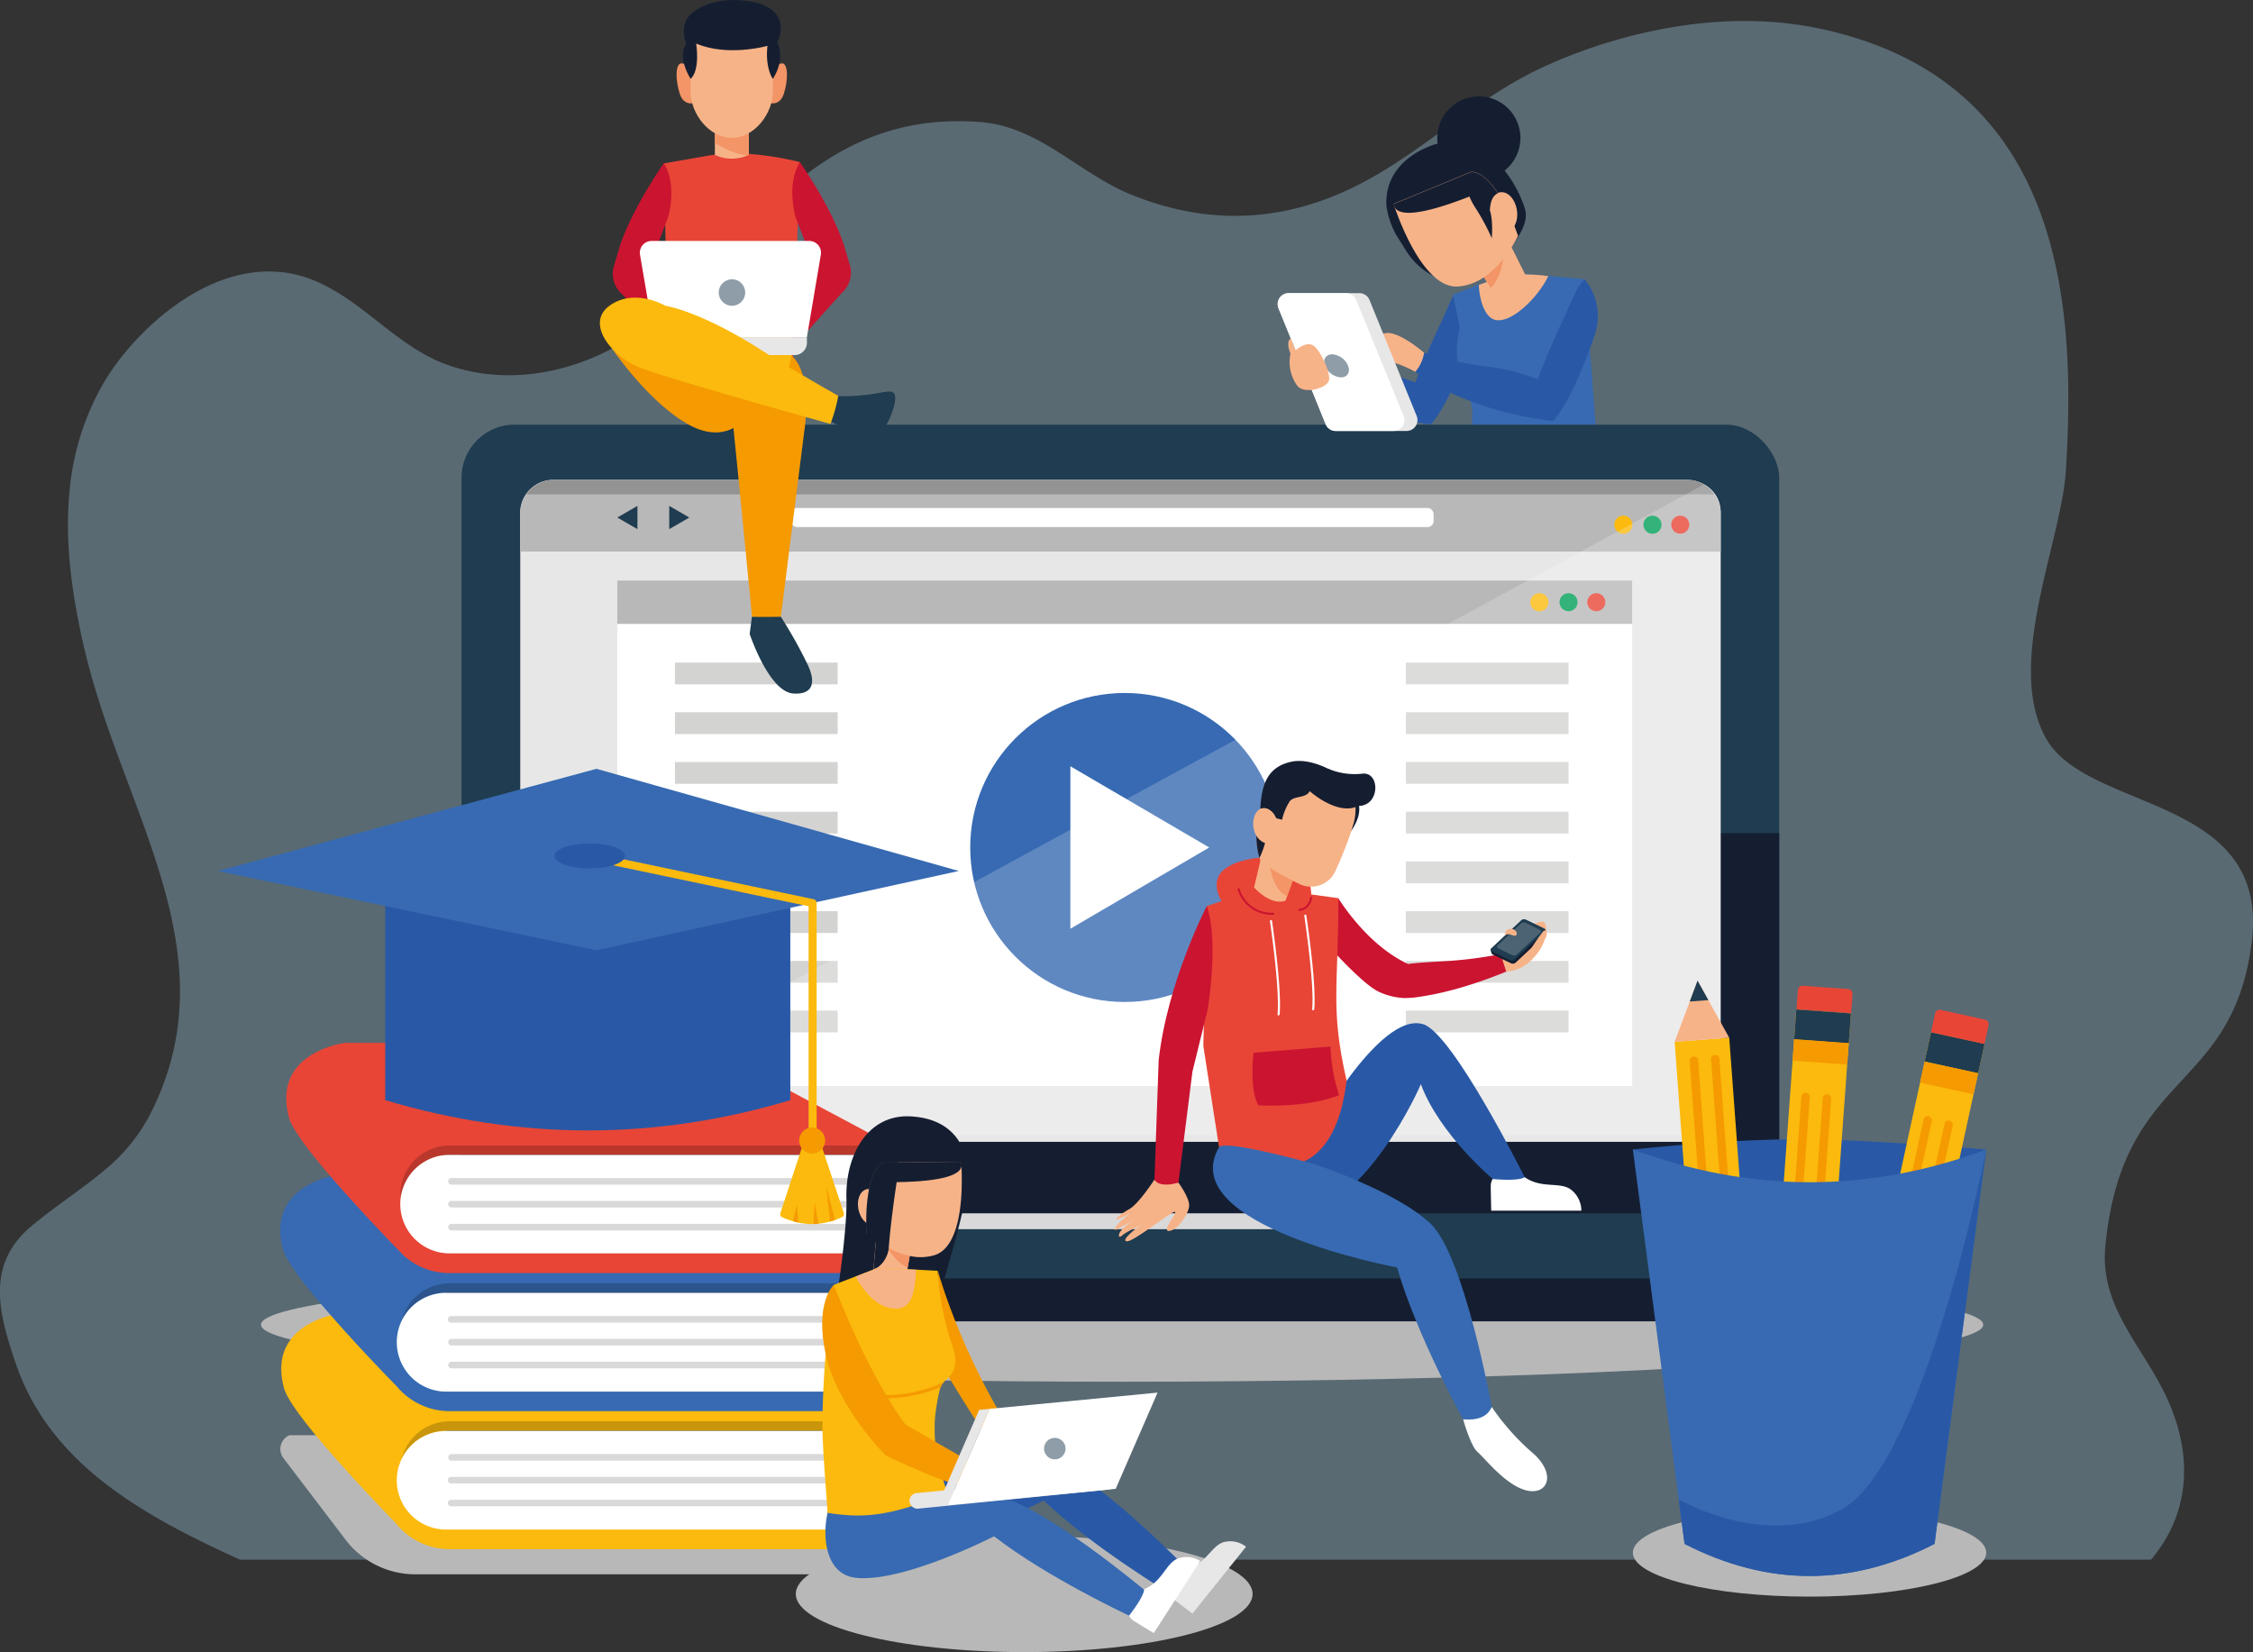 <?xml version="1.0" encoding="UTF-8"?> <svg xmlns="http://www.w3.org/2000/svg" viewBox="0 0 573.15 420.27"><rect x="0" y="0" width="573.15" height="420.27" fill="#333333" stroke="none"/> <defs> <style>.cls-1{fill:#a9dcf7;opacity:0.33;}.cls-2{fill:#b9b8b8;}.cls-22,.cls-3{fill:#1f3c50;}.cls-4{fill:#151e31;}.cls-5{fill:#e8e7e7;}.cls-15,.cls-6{fill:#fff;}.cls-7{fill:#fbba0d;}.cls-8{fill:#00a057;}.cls-9{fill:#e84537;}.cls-10{fill:#376ab2;}.cls-11{opacity:0.3;}.cls-12{fill:#6a6a69;}.cls-13{fill:#d9d9d9;}.cls-14{fill:#010101;}.cls-14,.cls-15,.cls-20{opacity:0.2;}.cls-16{fill:#2959a6;}.cls-17{fill:#f59a00;}.cls-18{fill:#cb1430;}.cls-19{fill:#f7b388;}.cls-21{fill:#f39566;}.cls-22{opacity:0.5;}</style> </defs> <g id="Layer_2" data-name="Layer 2"> <g id="Layer_1-2" data-name="Layer 1"> <path class="cls-1" d="M572.82,239.62C568,278.34,540,271.9,535.59,316.92,534,333,545.93,343.1,551.86,357c6.56,15.38,4.23,29.2-4.63,39.74H61.08c-10.75-4.84-21-10-29.93-16.17-12.29-8.5-22-19-27-33.33-4.47-13-7.92-25.49,3.84-35.33,6.38-5.35,13-9.47,18.81-14.43A45.14,45.14,0,0,0,37.91,284c21.19-40.66-6-76.48-16-117.16-1-4-1.84-8-2.55-12-1.83-10.2-2.68-20.55-1.59-30.63A66.7,66.7,0,0,1,26.31,97.5c7.42-12.74,26.62-31.56,47.26-28,15.5,2.7,25.26,17.57,39.26,22.94,17.65,6.78,37.22,1.36,50.44-8.6C189,64.5,205.45,27.68,249.39,31.05c14.9,1.14,24.95,12.91,38,18.3,17.95,7.42,35.67,7.36,52.83.14,19.74-8.3,33.28-23.74,52.66-32.57a131.74,131.74,0,0,1,20.46-7.35C429,5.35,446,3.85,462.07,7.11a93.61,93.61,0,0,1,9.71,2.46c53.75,16.55,56.28,70.75,53.75,110.3-1.16,18.12-15.66,49.37-4.95,68.1S577.51,202.17,572.82,239.62Z"></path> <ellipse class="cls-2" cx="285.46" cy="336.97" rx="219.06" ry="14.51"></ellipse> <rect class="cls-3" x="117.41" y="108.02" width="335.21" height="207.85" rx="13.5"></rect> <path class="cls-4" d="M452.62,211.94v90.43a13.5,13.5,0,0,1-13.5,13.5H130.9a13.49,13.49,0,0,1-13.49-13.5V211.94Z"></path> <path class="cls-5" d="M437.73,130.17V282.35a8.4,8.4,0,0,1-8.66,8.11H141a8.89,8.89,0,0,1-6.43-2.69,7.77,7.77,0,0,1-2.22-5.42V130.17a8.39,8.39,0,0,1,8.65-8.11H429.07a9,9,0,0,1,4.38,1.11A8,8,0,0,1,437.73,130.17Z"></path> <rect class="cls-6" x="157.03" y="147.67" width="258.19" height="128.59"></rect> <rect class="cls-2" x="157.03" y="147.67" width="258.19" height="11.04"></rect> <path class="cls-7" d="M393.9,153.19a2.3,2.3,0,1,1-2.3-2.29A2.29,2.29,0,0,1,393.9,153.19Z"></path> <path class="cls-8" d="M401.32,153.19A2.29,2.29,0,1,1,399,150.9,2.29,2.29,0,0,1,401.32,153.19Z"></path> <path class="cls-9" d="M408.38,153.19a2.29,2.29,0,1,1-2.29-2.29A2.28,2.28,0,0,1,408.38,153.19Z"></path> <circle class="cls-10" cx="286.12" cy="215.58" r="39.3"></circle> <polygon class="cls-6" points="272.3 236.25 272.3 194.92 307.62 215.58 272.3 236.25"></polygon> <g class="cls-11"> <rect class="cls-12" x="171.71" y="257.08" width="41.39" height="5.54"></rect> <rect class="cls-12" x="171.71" y="244.44" width="41.39" height="5.54"></rect> <rect class="cls-12" x="171.71" y="231.79" width="41.39" height="5.54"></rect> <rect class="cls-12" x="171.71" y="219.14" width="41.39" height="5.54"></rect> <rect class="cls-12" x="171.71" y="206.49" width="41.39" height="5.54"></rect> <rect class="cls-12" x="171.71" y="193.84" width="41.39" height="5.54"></rect> <rect class="cls-12" x="171.71" y="181.19" width="41.39" height="5.54"></rect> <rect class="cls-12" x="171.71" y="168.54" width="41.39" height="5.54"></rect> </g> <g class="cls-11"> <rect class="cls-12" x="357.64" y="257.08" width="41.39" height="5.54"></rect> <rect class="cls-12" x="357.64" y="244.44" width="41.39" height="5.54"></rect> <rect class="cls-12" x="357.64" y="231.79" width="41.39" height="5.54"></rect> <rect class="cls-12" x="357.64" y="219.14" width="41.39" height="5.54"></rect> <rect class="cls-12" x="357.64" y="206.49" width="41.39" height="5.54"></rect> <rect class="cls-12" x="357.64" y="193.84" width="41.39" height="5.54"></rect> <rect class="cls-12" x="357.64" y="181.19" width="41.39" height="5.54"></rect> <rect class="cls-12" x="357.64" y="168.54" width="41.39" height="5.54"></rect> </g> <path class="cls-3" d="M483.93,308.64v1.16a26.31,26.31,0,0,1-26.31,26.31H112.4A26.31,26.31,0,0,1,86.09,309.8v-1.16Z"></path> <path class="cls-13" d="M240.42,308.64v.27c0,2.08,1.4,3.77,3.12,3.77h81.21c1.73,0,3.12-1.69,3.12-3.77v-.27Z"></path> <rect class="cls-13" x="420.35" y="314.25" width="24.27" height="3.25" rx="1.01"></rect> <path class="cls-4" d="M479,325.2a26.25,26.25,0,0,1-21.33,10.91H112.4A26.27,26.27,0,0,1,91.07,325.2Z"></path> <path class="cls-2" d="M437.73,130.71v9.59H132.3v-9.59a8.66,8.66,0,0,1,8.65-8.65H429.07a8.68,8.68,0,0,1,8.66,8.65Z"></path> <path class="cls-7" d="M415.25,133.47a2.29,2.29,0,1,1-2.29-2.29A2.29,2.29,0,0,1,415.25,133.47Z"></path> <path class="cls-8" d="M422.68,133.47a2.3,2.3,0,1,1-2.3-2.29A2.3,2.3,0,0,1,422.68,133.47Z"></path> <path class="cls-9" d="M429.74,133.47a2.29,2.29,0,1,1-2.29-2.29A2.3,2.3,0,0,1,429.74,133.47Z"></path> <rect class="cls-6" x="201.2" y="129.22" width="163.5" height="4.85" rx="1.51"></rect> <polygon class="cls-3" points="162.16 131.65 162.16 134.6 159.6 133.12 157.04 131.65 159.6 130.17 162.16 128.69 162.16 131.65"></polygon> <polygon class="cls-3" points="170.25 131.65 170.25 134.6 172.81 133.12 175.37 131.65 172.81 130.17 170.25 128.69 170.25 131.65"></polygon> <path class="cls-14" d="M436.16,125.76H133.86a8.61,8.61,0,0,1,7.09-3.7H429.07A8.6,8.6,0,0,1,436.16,125.76Z"></path> <path class="cls-15" d="M437.73,130.17V280.76c0,4.43-3.88,8-8.66,8H141a8.94,8.94,0,0,1-6.43-2.66L433.45,123.25A7.92,7.92,0,0,1,437.73,130.17Z"></path> <path class="cls-2" d="M240.67,394.16l-26-29.07h-141a3.79,3.79,0,0,0-1.58,5.8L87.93,391.7a22.25,22.25,0,0,0,17.71,8.77H237.85A3.79,3.79,0,0,0,240.67,394.16Z"></path> <path class="cls-7" d="M72.26,353.14c1.84,6.77,23.67,29.42,28.34,34.21a17.52,17.52,0,0,0,13.27,6.71l.25,0H221.5a2.5,2.5,0,0,0,0-5H114.4a12.57,12.57,0,0,1,0-25.13H221.5a2.5,2.5,0,0,0,0-5h-.16l.42-.84-44.94-24H86.57S67.71,336.38,72.26,353.14Z"></path> <path class="cls-14" d="M102.21,371l.15-.3A12.57,12.57,0,0,1,113.14,364a10.53,10.53,0,0,1,1.26-.07H221.5a2.5,2.5,0,0,0,2.5-2.38H114.4A12.59,12.59,0,0,0,102.21,371Z"></path> <path class="cls-6" d="M113.51,389.09h108V364h-108a12.56,12.56,0,0,0-11.15,6.77h0a12.55,12.55,0,0,0,0,11.59h0A12.56,12.56,0,0,0,113.51,389.09Z"></path> <path class="cls-13" d="M221.5,371.56H114.86a.84.84,0,1,1,0-1.68H221.5Z"></path> <path class="cls-13" d="M221.5,377.36H114.86a.84.84,0,1,1,0-1.67H221.5Z"></path> <path class="cls-13" d="M221.5,383.17H114.86a.84.84,0,1,1,0-1.67H221.5Z"></path> <path class="cls-10" d="M72,317.84c1.93,7.09,25.83,31.65,28.89,34.77a17.55,17.55,0,0,0,13,6.35H221.5a2.49,2.49,0,0,0,0-5H114.4a12.57,12.57,0,0,1,0-25.13H221.5a2.5,2.5,0,0,0,0-5H221l.52-1.05-44.95-24H86.31S67.45,301.07,72,317.84Z"></path> <path class="cls-14" d="M102.21,335.92l.15-.29a12.55,12.55,0,0,1,10.92-6.77c.37,0,.74-.05,1.12-.05H221.5a2.5,2.5,0,0,0,2.5-2.38H114.4A12.6,12.6,0,0,0,102.21,335.92Z"></path> <path class="cls-6" d="M113.51,354h108V328.86h-108a12.56,12.56,0,0,0-11.15,6.77h0a12.55,12.55,0,0,0,0,11.59h0A12.56,12.56,0,0,0,113.51,354Z"></path> <path class="cls-13" d="M221.5,336.45H114.86a.84.84,0,1,1,0-1.67H221.5Z"></path> <path class="cls-13" d="M221.5,342.26H114.86a.84.84,0,1,1,0-1.68H221.5Z"></path> <path class="cls-13" d="M221.5,348.07H114.86a.84.84,0,1,1,0-1.68H221.5Z"></path> <path class="cls-6" d="M113.51,318.89h108V293.75h-108a12.56,12.56,0,0,0-11.15,6.77h0a12.57,12.57,0,0,0,0,11.6h0A12.56,12.56,0,0,0,113.51,318.89Z"></path> <path class="cls-9" d="M73.52,284.31c1.3,4.79,12.57,17.49,20.72,26.22.07.07.14.15.23.23l.32.35c2.53,2.71,4.71,5,6.15,6.46a.6.6,0,0,0,.08.08l1.62,1.67.08.08h0a17.37,17.37,0,0,0,11.13,4.44l.26,0H221.5a2.5,2.5,0,0,0,0-5H114.4a12.56,12.56,0,0,1-12.57-12.56,12.19,12.19,0,0,1,.52-3.55,0,0,0,0,1,0,0,12.59,12.59,0,0,1,12-9H221.5a2.5,2.5,0,0,0,2.5-2.38v-.11a2.5,2.5,0,0,0-1-2h0a2.91,2.91,0,0,0-.74-.39h0l-44.17-23.57H87.83S69,267.54,73.52,284.31Z"></path> <path class="cls-14" d="M101.83,303.93c0,.25,0,.5,0,.74a.67.67,0,0,1,0,.1,9.29,9.29,0,0,1,.49-2,0,0,0,0,1,0,0,12.59,12.59,0,0,1,12-9H221.5a2.5,2.5,0,0,0,2.5-2.38H114.4A12.58,12.58,0,0,0,101.83,303.93Z"></path> <path class="cls-13" d="M221.5,301.35H114.86a.84.84,0,0,1,0-1.68H221.5Z"></path> <path class="cls-13" d="M221.5,307.16H114.86a.84.84,0,0,1,0-1.68H221.5Z"></path> <path class="cls-13" d="M221.5,313H114.86a.84.84,0,0,1,0-1.68H221.5Z"></path> <path class="cls-16" d="M98,227.5v52.36q51.63,15.39,103.05,0V227.5Z"></path> <polygon class="cls-10" points="151.74 241.72 55.44 221.56 151.74 195.57 243.91 221.56 151.74 241.72"></polygon> <path class="cls-7" d="M206.7,290.42a1,1,0,0,1-1-1V230.53l-56.35-11.8a1,1,0,0,1,.42-2l57.16,12a1,1,0,0,1,.82,1v59.69A1,1,0,0,1,206.7,290.42Z"></path> <ellipse class="cls-16" cx="150.02" cy="217.73" rx="8.98" ry="3.18"></ellipse> <path class="cls-7" d="M214.22,309.6a18.86,18.86,0,0,1-1.82.75c-.41.15-.83.28-1.24.39a17.1,17.1,0,0,1-3,.55c-.41,0-.83.07-1.25.08a17,17,0,0,1-3.88-.38c-.44-.1-.89-.21-1.33-.35a20.32,20.32,0,0,1-2.73-1,.85.85,0,0,1-.46-1l5.94-18.11a2.23,2.23,0,0,1,4.24,0l6,18.11A.84.84,0,0,1,214.22,309.6Z"></path> <path class="cls-17" d="M203.07,311c-.44-.1-.89-.21-1.33-.35l1-4.21Z"></path> <path class="cls-17" d="M212.4,310.35c-.41.15-.83.28-1.24.39l-1-9.23Z"></path> <path class="cls-17" d="M208.2,311.29c-.41,0-.83.07-1.25.08l.29-5.57Z"></path> <path class="cls-17" d="M209.91,290.12a3.3,3.3,0,1,1-3.29-3.3A3.29,3.29,0,0,1,209.91,290.12Z"></path> <path class="cls-6" d="M372.2,361s1.91,6.86,3.67,8.34,7.3,8.71,12.69,9.84,7.52-4.56.86-10a60.18,60.18,0,0,1-9.93-11.28A12,12,0,0,1,372.2,361Z"></path> <path class="cls-18" d="M332.26,234.16s13.05,15.58,18.53,18.14a17.27,17.27,0,0,0,6.54,1.59c.59,0,2.12-.11,2.21-.11h0c6.51-.8,14.17-2.76,23.75-6.66l-1.43-4.44a105.94,105.94,0,0,1-12.81,1.73c-2.6.18-8.6.45-10.81.81-.55-.24-1.09-.51-1.62-.8-9.73-5.25-16.16-15.95-16.16-15.95C337.39,229.63,333.86,231.79,332.26,234.16Z"></path> <path class="cls-19" d="M381.63,242.33S383,239,384.77,238s7-4.35,8.08-3.34.88,5.88-3.75,10a9.26,9.26,0,0,1-5.92,2.48Z"></path> <path class="cls-4" d="M393.18,237.76l-7.62,7.12a1.09,1.09,0,0,1-1.16.17l-4.67-2.25a.6.6,0,0,1-.28-.29v0l-.23-.78,1.24-.47,12-4.55.65-.25.25.83,0,.05v0A.46.46,0,0,1,393.18,237.76Z"></path> <path class="cls-3" d="M384.17,244.26,379.5,242a.45.45,0,0,1-.12-.79l7.62-7.12a1.11,1.11,0,0,1,1.16-.17l4.67,2.26a.45.45,0,0,1,.12.79l-7.62,7.12A1.14,1.14,0,0,1,384.17,244.26Z"></path> <g class="cls-20"> <path class="cls-6" d="M384.74,243l-3.62-1.75a.46.46,0,0,1-.12-.8l5.93-5.53a1.1,1.1,0,0,1,1.15-.18l3.62,1.75a.45.45,0,0,1,.12.79l-5.93,5.54A1.1,1.1,0,0,1,384.74,243Z"></path> </g> <path class="cls-19" d="M384.64,236.29s1.09.17,1.2,1.11-.9.56-1.55.35a1.58,1.58,0,0,0-1.32.11C382.68,238.19,382.73,236,384.64,236.29Z"></path> <path class="cls-19" d="M389.5,241.36a42.14,42.14,0,0,1,3-4.33c.87-1,1.31.46.71,1.49S391.45,241.65,389.5,241.36Z"></path> <path class="cls-16" d="M333.14,289.85s17.64-33,29-29.28c7.55,2.47,25.75,38.92,25.75,38.92-1.66,2.39-5.27,2.34-8.14.42,0,0-13.5-11.29-18.29-24.09,0,0-14.36,33.31-33.42,33.31C326.76,309.13,330,293.17,333.14,289.85Z"></path> <path class="cls-6" d="M379.71,299.91a3.68,3.68,0,0,0-.47,2c0,1.36.12,6.06.12,6.06l22.93,0a6.81,6.81,0,0,0-2.81-5.48c-2.9-1.91-7.37-.06-11.63-3.06C387.85,299.49,386.71,300.53,379.71,299.91Z"></path> <path class="cls-9" d="M323.1,218s-8.23,0-12,3.44-.17,10.27,3.9,11.16,16.77-.63,18.09-2.8S333.59,218.19,323.1,218Z"></path> <path class="cls-9" d="M310.12,291.84l-4-25.78.86-35.57,9.57-3.23.51-.18,2.15-.72,1.7-.58,10.1,1.39,1.65.23.58.08,7.22,1c.07,22.86-2.12,27.8,2.1,46.39C341.51,283.94,336.9,306.71,310.12,291.84Z"></path> <path class="cls-18" d="M323.78,232.71a9.08,9.08,0,0,1-8.93-6.46.27.27,0,0,1,.19-.33.27.27,0,0,1,.33.2,8.4,8.4,0,0,0,8.41,6.06h.11a.28.28,0,0,1,.27.27.26.26,0,0,1-.26.26Z"></path> <path class="cls-18" d="M330.58,231.72a.27.27,0,0,1-.26-.27.26.26,0,0,1,.26-.27c.09,0,2.2-.09,2.74-2.93a.27.27,0,0,1,.31-.21.26.26,0,0,1,.21.31c-.62,3.29-3.23,3.37-3.25,3.37Z"></path> <path class="cls-18" d="M318.9,267.8s-1.18,9,1.21,13.36c0,0,11.91.84,20.56-2.57a44.71,44.71,0,0,1-2.2-12.37Z"></path> <path class="cls-6" d="M325.25,258.3h0A.26.26,0,0,1,325,258c.6-6.65-1.9-23.44-1.92-23.61a.27.27,0,1,1,.53-.08c0,.17,2.52,17,1.92,23.74A.26.26,0,0,1,325.25,258.3Z"></path> <path class="cls-6" d="M334.05,257h0a.26.26,0,0,1-.24-.29c.6-6.65-2-23.58-2-23.75a.25.25,0,0,1,.22-.3.27.27,0,0,1,.3.22c0,.17,2.62,17.16,2,23.88A.26.26,0,0,1,334.05,257Z"></path> <path class="cls-4" d="M344.91,202.93s2,2.26,0,6.41-3.85,4.17-3.85,4.17S341,203.13,344.91,202.93Z"></path> <path class="cls-19" d="M329.86,221.23l-1.94,5.4-.89,2.48c-3.86,1.39-8-3.36-8-3.36L321.1,217c1.76-.55,5,1.82,7.13,3.12C329.21,220.76,329.86,221.23,329.86,221.23Z"></path> <path class="cls-21" d="M329.86,221.23,327.44,228c-4.36-2.05-4.56-9.38-4.56-9.38l5.35,1.55C329.21,220.76,329.86,221.23,329.86,221.23Z"></path> <path class="cls-19" d="M344.11,210.21c-.05.19-.11.38-.17.58-.5,1.7-1.18,3.55-1.91,5.38-.15.39-.31.77-.47,1.15s-.27.66-.41,1l-.86,2-.59,1.3a7.72,7.72,0,0,1-.47.85,6.59,6.59,0,0,1-2,2,6.8,6.8,0,0,1-6.7.39c-1.82-.9-3.82-1.94-5.66-3l-.27-.16a33.16,33.16,0,0,1-3.89-2.62c-.1-.26-.19-.53-.28-.8a20,20,0,0,1-.71-7.31c.07-1,.19-2,.35-3a1,1,0,0,0,0-.24c1.28-4.8,2.8-9.43,2.8-9.43,7-5.14,21,1.29,21.93,6.65A13.12,13.12,0,0,1,344.11,210.21Z"></path> <path class="cls-4" d="M320.4,218.27a20,20,0,0,1-.71-7.31,7.27,7.27,0,0,1,2.6,1.51A23.5,23.5,0,0,1,320.4,218.27Z"></path> <path class="cls-4" d="M320.61,205.78s2.74-.9,4,2.34l1.54.41a15.05,15.05,0,0,1,1.94-4.69c1.2-1.51,4.12-.69,5.09-2.59,0,0,6.48,5.86,11.66,4.05,5.8-2-7.84-13.25-16.19-11.56C322.08,195.07,320.92,200.13,320.61,205.78Z"></path> <path class="cls-19" d="M324.6,208.12s-1.59-3.46-4-2.34c-2.65,1.25-2.62,7.84,1.82,8.87Z"></path> <path class="cls-4" d="M337.91,195.57a17.51,17.51,0,0,0,8.55,1.25c4.61-.69,4.72,8-.71,8.19S337.91,195.57,337.91,195.57Z"></path> <path class="cls-10" d="M334.41,296.14s21,6.94,29.57,15.18,15.51,46.57,15.51,46.57c-1.17,2.67-3.8,3.45-7.29,3.14,0,0-11.85-21.42-16.79-38.61,0,0-56.89-10.57-45.29-30.58C311.12,290.13,326.36,293.88,334.41,296.14Z"></path> <path class="cls-19" d="M299.78,300.84s3,4,2.72,6.1-2.92,6-5.07,6.19,2.47-5,1.38-4.87c-1.32.2-10.21,7.5-12.08,7.5s2.2-3.39,3.8-4.25c0,0-4.21,1.88-5.19,2.86s-1.69-1.12,3.2-4.1c0,0-4.48,2.55-4.79,2.59-1,.13,1.85-3.21,4.3-4.41,0,0-3.59,1.75-4,1.76s.58-1.17,3.25-2.65c2.4-1.33,6.34-7.44,6.34-7.44Z"></path> <path class="cls-18" d="M307,230.49s-10,19.16-12.24,39.2l-1.07,30.43s1,2.16,6.1.72l3.56-28.24,3.87-15.77S310.18,239.37,307,230.49Z"></path> <ellipse class="cls-2" cx="260.55" cy="405.47" rx="58.1" ry="14.79"></ellipse> <path class="cls-4" d="M213,329.18c8.12,2.43,15.13,3.83,25.72,1.63,1.32-5.24,6.65-22,7.47-30a25.51,25.51,0,0,0-.87-7.5c-1.3-4.22-5.14-9-14-9.34-10.42-.38-16.24,9.58-16,20.76C215.57,311.36,213.61,325.22,213,329.18Z"></path> <path class="cls-17" d="M262.92,372.4c-17.32-23.28-24.34-49.14-24.34-49.14l0,22.47s14.77,24.74,19.91,30.25C260.57,376,262.92,375.06,262.92,372.4Z"></path> <path class="cls-16" d="M231.67,379.73s24.27-10.8,35.28-8.13,35.32,27.77,35.32,27.77c.31,2.76-1.48,4.66-4.5,6.07,0,0-20-12-32.27-23.75,0,0-21.06,11.43-32.67,7.78C231.71,389.11,228.71,382.89,231.67,379.73Z"></path> <path class="cls-5" d="M297.55,405.4a3.5,3.5,0,0,0,1.22,1.55c1,.82,4.57,3.51,4.57,3.51l13.65-17a6.49,6.49,0,0,0-5.74-1.16c-3.14,1-4.42,5.44-9.18,6.82C302.07,399.1,302.17,400.57,297.55,405.4Z"></path> <path class="cls-19" d="M231.9,316.91l-.46,2.57-.52,2.92-.45,2.51a5.59,5.59,0,0,1-4.68.09,13.85,13.85,0,0,1-3.57-2l0-.2.08-1,.52-6.42.11-1.35c.8-.41,2.07-.12,3.4.39s2.71,1.21,3.8,1.66S231.9,316.91,231.9,316.91Z"></path> <path class="cls-21" d="M231.89,316.91l-1,5.49c-3.63-1.32-6.14-6.87-6.14-6.87l5.37.61C231.19,316.57,231.89,316.91,231.89,316.91Z"></path> <path class="cls-19" d="M237.77,319.27a12.29,12.29,0,0,1-6.33.21,20,20,0,0,1-5.35-2,28.61,28.61,0,0,1-3.25-2c-.72-.53-1.31-1-1.72-1.35s-.69-.61-.69-.61-.09-1.38-.06-3.39a43.69,43.69,0,0,1,.7-7.59c.63-3.14,1.79-6,3.88-6.95l3.42,0,16.21.15s0,.25,0,.68c.05,1,.13,2.84.07,5.13,0,.18,0,.35,0,.53C244.48,308.44,243.21,317.57,237.77,319.27Z"></path> <path class="cls-4" d="M222.27,316.79a22.68,22.68,0,0,1-1.84-3.31s-.09-1.38-.06-3.39l1.45.82S223.83,315.63,222.27,316.79Z"></path> <path class="cls-19" d="M223.79,304.48s-2-3.29-4.26-1.48c-2.49,2-1.37,9,3.61,9Z"></path> <path class="cls-4" d="M244.63,296.42c0,2.09-3.72,4.18-17.11,4.3,0,0,0,6.18-2.65,5.61-.62-.13-1.24-3.66-3.8-3.83.63-3.14,1.79-6,3.88-6.95l19.63.18S244.6,296,244.63,296.42Z"></path> <path class="cls-4" d="M228.81,296.29s-1.58,9.24-2.46,18.19c-.1,1-.19,2-.26,3-.18,2.27-1.89,4.86-3.85,5.35l.6-7.38c-.72-.53-1.31-1-1.72-1.35s-.69-.61-.69-.61-.09-1.38-.06-3.39a42.73,42.73,0,0,1,.7-7.59c.63-3.14,1.79-6,3.88-6.95l3.42,0A1.34,1.34,0,0,1,228.81,296.29Z"></path> <path class="cls-10" d="M211.76,381.59s30.3-2.57,41.53-1,38,24,38,24c.6,2.71-1,4.78-3.84,6.5,0,0-21.12-9.83-34.56-20.29,0,0-23.22,11.93-35.31,10.55C208.07,400.19,209.22,385.55,211.76,381.59Z"></path> <path class="cls-6" d="M287.22,411a3.44,3.44,0,0,0,1.37,1.42c1.09.7,4.92,3,4.92,3l11.81-18.34a6.47,6.47,0,0,0-5.83-.57c-3,1.34-3.83,5.88-8.42,7.74C291.07,404.26,291.31,405.71,287.22,411Z"></path> <path class="cls-7" d="M237.85,360.72c-.45,7.92,1,12.52,3.27,19.33-13.38,4.75-19.51,6.58-30.59,4.78-.39-6.51-1.48-17.84-1.29-24.67a252.46,252.46,0,0,1,2.87-33.32l5.57-2.15,5.71-2.21,9.69.49,2,.11,3.46.18a71.85,71.85,0,0,0,3.51,18.37c2.49,6.89-.37,8.28-1.93,9.92l-.18.2a3.06,3.06,0,0,0-.53.81c0,.09-.07.19-.11.29-.1.26-.19.55-.28.86A54.84,54.84,0,0,0,237.85,360.72Z"></path> <path class="cls-17" d="M240.16,351.55l-.18.2a3.06,3.06,0,0,0-.53.81c0,.09-.07.19-.11.29a36.93,36.93,0,0,1-14.47,2.84h-1a.41.41,0,0,1-.4-.42.42.42,0,0,1,.41-.4h0A35.61,35.61,0,0,0,240.16,351.55Z"></path> <path class="cls-19" d="M233.08,323c-.38,3.66-.32,9.78-4.92,9.9-5.54.15-9.24-5.84-10.48-8.18l5.71-2.21Z"></path> <path class="cls-17" d="M252.64,375.16c-7.11-4-22.3-12.8-22.3-12.8s-8.48-10.54-18.23-35.52c0,0-4.94,4.41-2.05,17.73s15.19,25.61,15.19,25.61,16.61,8.26,24,8.81Z"></path> <rect class="cls-5" x="231.28" y="377.38" width="52.48" height="3.97" rx="1.94" transform="translate(-36.49 27.52) rotate(-5.71)"></rect> <polygon class="cls-6" points="283.83 378.72 241.11 382.85 251.76 358.38 294.48 354.25 283.83 378.72"></polygon> <polygon class="cls-5" points="281.17 378.98 281.17 378.99 238.45 383.12 249.1 358.64 251.76 358.39 241.11 382.85 281.17 378.98"></polygon> <path class="cls-22" d="M271.05,368.22a2.73,2.73,0,1,1-3-2.44A2.73,2.73,0,0,1,271.05,368.22Z"></path> <path class="cls-9" d="M201.7,93.35l1.8-52.11a77.42,77.42,0,0,0-10.36-1.85L192,39.28a44.63,44.63,0,0,0-11.14.2l-.54.09-11.47,2,1.22,51.82Z"></path> <path class="cls-19" d="M190.51,31.59V39.4l-.43.17a10.11,10.11,0,0,1-8.22-.17V31.59Z"></path> <path class="cls-21" d="M190.51,33.48V39.4l-.43.17a19.51,19.51,0,0,1-8.22-3.27V33.48Z"></path> <path class="cls-21" d="M176.48,18.83s-.95-2.24-2.86-2.69-1.84,4.31-.67,7.78,4.14,2.13,4.14,2.13Z"></path> <path class="cls-21" d="M195.85,18.83s1-2.24,2.86-2.69,1.84,4.31.67,7.78-4.14,2.13-4.14,2.13Z"></path> <path class="cls-19" d="M186.15,35.07h0c-5.78,0-10.45-6.2-10.45-11.66V11.06h20.9V23.41C196.6,28.87,191.92,35.07,186.15,35.07Z"></path> <path class="cls-4" d="M175.7,20.05s-3.58-5.38-1.09-9a7.21,7.21,0,0,1,0-6c1.52-2.94,8-6.32,16.95-4.55s7.29,8.39,6.16,10.24c0,0,2.24,4.11-1.12,9.32,0,0-2-2.69-1.36-8.4,0,0-10,2.86-18.15-.59C177.09,11.06,178.21,17.7,175.7,20.05Z"></path> <path class="cls-18" d="M168.87,41.52S160.67,53.17,157.55,63c0,0,4.27,5.07,7.14,6.15l5.24-13.83S172.48,47.28,168.87,41.52Z"></path> <path class="cls-18" d="M164.69,69.18s3.87,6.51,11.18,17.83l-4.07,2.93-13.43-15a6.94,6.94,0,0,1-2.32-6.79l1.5-5.09S163,65.06,164.69,69.18Z"></path> <path class="cls-18" d="M203.5,41.24s8.2,11.66,11.32,21.51c0,0-4.27,5.07-7.14,6.15l-5.26-13.55S199.89,47,203.5,41.24Z"></path> <path class="cls-18" d="M207.68,68.9s-3.87,6.51-11.18,17.84l4.07,2.92,13.43-15a7,7,0,0,0,2.32-6.79l-1.5-5.1S209.4,64.78,207.68,68.9Z"></path> <path class="cls-17" d="M186.19,105a13.52,13.52,0,0,1,.32-3.8c.82-4.47,3.43-13.55,11.13-12.48,10.17,1.41,7,20.72,7,20.72l-6,47.49a29,29,0,0,1-7.33,0S188.66,129.29,186.19,105Z"></path> <path class="cls-17" d="M155.65,88.59s9.51,14.15,20,19.67C187,114.16,192,103.2,192,103.2S166.94,85.42,155.65,88.59Z"></path> <path class="cls-7" d="M201.56,83.71s.66,9-2.05,11.57-19.22,2.71-24.77,1-4.56-13-4.56-13Z"></path> <path class="cls-6" d="M205.27,85.77H166.4l-3.59-21a3,3,0,0,1,2.93-3.48h40.15a3,3,0,0,1,2.93,3.48Z"></path> <path class="cls-5" d="M166.4,85.77h38.87a0,0,0,0,1,0,0v1.42a3.14,3.14,0,0,1-3.14,3.14H169.54a3.14,3.14,0,0,1-3.14-3.14V85.77A0,0,0,0,1,166.4,85.77Z"></path> <circle class="cls-22" cx="186.21" cy="74.41" r="3.37"></circle> <path class="cls-3" d="M224.17,109.83c-2,2-4.63,2-7.11.5-1.05-.64-2.62-1.5-4.09-2.28-2-1.06-3.79-2-3.79-2l2.31-5.26s1.41,0,3.41,0h0c1.67,0,3.75-.14,5.76-.37,4.41-.52,6.46-1.61,7,.1S226.22,107.82,224.17,109.83Z"></path> <path class="cls-7" d="M169.26,77.79s-7.63-4.59-14.07-.11.37,12.91,7.42,15.77,48.64,14.38,48.64,14.38a37.64,37.64,0,0,0,2-7.14s-12.38-7-19.34-11.5C178,79,169.26,77.79,169.26,77.79Z"></path> <path class="cls-3" d="M198.64,156.89a116.15,116.15,0,0,1,6.89,12.32c2.61,5.71.06,7.46-3.69,7.21-6.24-.42-11.13-15.17-11.13-15.17l.58-4.36S192.69,157,198.64,156.89Z"></path> <path class="cls-4" d="M383.75,64.09c2.1-3.52,5.55-7.33,4.05-11.44l-.17-.47c-4.14-11.46-14-19.29-24.4-14.8-8.84,3.8-10.86,10.18-10.52,15a21,21,0,0,0,2.51,7.43l2.56,4.09a17.69,17.69,0,0,0,10.77,7.74A61.26,61.26,0,0,0,383.75,64.09Z"></path> <circle class="cls-4" cx="376.2" cy="35.07" r="10.58" transform="translate(15.52 147.6) rotate(-22.65)"></circle> <path class="cls-16" d="M330,92.2s10.58,13,34,15.77h0c3.71-4.14,7.84-13.85,10.59-21.92,1-3,1.08-4.77.2-6.63a8.42,8.42,0,0,0-4.24-4.08c-.42-.19-.83-.2-1.2.58-.85,1.77-1.7,3.84-2.66,5.87-2.93,6.15-5.23,11.83-6.64,15.51h0a53.55,53.55,0,0,0-13.6-3.3c-7.8-.89-14.13-5.95-14.13-5.95Z"></path> <path class="cls-10" d="M374.46,108c.1-4.68.31-1.67-.51-7.34,0-.23-.05-.45-.08-.68a3.59,3.59,0,0,1-.21-.38,21.4,21.4,0,0,1-2.36-5.11c-1.35-5.1-.34-8.34,0-11.54-.3-1.48-1.34-6.48-1.67-8l6.54-2.52,1.36-.52.08,0h0L379,71.4l.11,0A23.35,23.35,0,0,1,389,69.83l.66,0,2.49.22h.1l1.6.14,9.28.83L405.89,108Z"></path> <path class="cls-19" d="M393.88,70.25c-3,6.11-10.45,12.93-14.25,10.83-2.34-1.3-3.3-5.54-3.43-8.59l1.36-.52.08,0h0L379,71.4l.11,0A23.35,23.35,0,0,1,389,69.83l.34,0,.31,0,2.5.19h.1Z"></path> <path class="cls-18" d="M373.87,100c0,.23.06.45.08.68,1.61.34,6.66,1,15.26-1,1.11-.26,2.28-.58,3.52-1a.47.47,0,1,0-.27-.91c-12.4,3.68-18.72,1.83-18.79,1.82h0Z"></path> <path class="cls-19" d="M376,68.1l1.51,2.42,1.71,2.73,1.47,2.36a6.08,6.08,0,0,0,4.77-1.82,14.89,14.89,0,0,0,2.8-3.45l-3.71-7.42-.65-1.31c-1-.09-2.14.72-3.29,1.78s-2.24,2.32-3.16,3.22S376,68.1,376,68.1Z"></path> <path class="cls-21" d="M376,68.1l3.22,5.15c3.14-2.81,3.41-9.44,3.41-9.44l-5.18,2.8C376.55,67.46,376,68.1,376,68.1Z"></path> <path class="cls-19" d="M386.17,60l-.45.9c-.28.52-.68,1.23-1.2,2.05h0a32.59,32.59,0,0,1-2.45,3.38h0a22.16,22.16,0,0,1-4.59,4.21A13.6,13.6,0,0,1,371,72.88c-6.19.49-11.18-8.22-14-14.58l-.23-.53c-1-2.29-1.67-4.22-2-5.2l-.23-.72,16.32-6.74,3.45-1.42c2,.1,3.95,1.7,5.63,3.86l.38.51.18.26c.19.27.37.53.55.81l.3.46c.29.47.57.94.85,1.42a53.1,53.1,0,0,1,2.66,5.51C385.69,58.53,386.17,60,386.17,60Z"></path> <path class="cls-19" d="M379.11,52.24s.67-4.14,3.7-3.23c3.33,1,5.05,8.55,0,10.54Z"></path> <path class="cls-4" d="M379,53.43c.92,2.8.5,7.17.5,7.17a55.07,55.07,0,0,0-4.08-7.6l0,0,0,0a16.91,16.91,0,0,1-1.6-3c-13.59,5.32-18.15,4.7-19.05,2.61l-.23-.71,19.77-8.17c2.51.12,4.83,2.52,6.74,5.44C379.29,50,379.16,52.1,379,53.43Z"></path> <path class="cls-16" d="M360.05,94.61s11.63,9.69,35.06,12.5h0C398.82,103,403,93.25,405.7,85.19a14.82,14.82,0,0,0-2.54-14.11,11.31,11.31,0,0,0-2.7,4c-.85,1.77-1.69,3.84-2.66,5.87-2.92,6.15-5.22,11.84-6.64,15.51h0a53.75,53.75,0,0,0-13.59-3.3,84.82,84.82,0,0,1-15.29-3.41Z"></path> <path class="cls-19" d="M362.28,89.72s-6.25-5.4-9.6-5a7.25,7.25,0,0,0-6.07,5.85c-.21,2.39,2.85,2.08,5.42,1.5s8,2.51,8,2.51A9.53,9.53,0,0,0,362.28,89.72Z"></path> <path class="cls-5" d="M325.24,78.41l12,29.49a2.76,2.76,0,0,0,2.57,1.73h18a2.78,2.78,0,0,0,2.58-3.83l-12-29.5a2.78,2.78,0,0,0-2.58-1.73h-18A2.79,2.79,0,0,0,325.24,78.41Z"></path> <path class="cls-6" d="M325.24,78.41l12,29.49a2.76,2.76,0,0,0,2.57,1.73H354.5a2.77,2.77,0,0,0,2.57-3.83L345,76.3a2.79,2.79,0,0,0-2.58-1.73H327.82A2.79,2.79,0,0,0,325.24,78.41Z"></path> <path class="cls-22" d="M337.08,93.08A4.78,4.78,0,0,0,341.14,96c1.62,0,2.43-1.32,1.81-2.94a4.76,4.76,0,0,0-4.06-2.93C337.27,90.15,336.46,91.46,337.08,93.08Z"></path> <path class="cls-19" d="M328.3,89.94s-1.35-3,.08-3.83l1.22,3s2.65-2.39,4.48-1.23,4.8,7.52,3.88,9.22-6.06,3.21-7.89,1.08A10.2,10.2,0,0,1,328.3,89.94Z"></path> <ellipse class="cls-2" cx="460.34" cy="394.97" rx="44.95" ry="11.18"></ellipse> <path class="cls-16" d="M415.39,292.42s23.82-2.62,42.05-2.62,47.85,2.62,47.85,2.62a108.49,108.49,0,0,1-89.9,0Z"></path> <rect class="cls-7" x="429.87" y="264.35" width="13.93" height="105.02" transform="translate(-22.18 33.08) rotate(-4.23)"></rect> <polygon class="cls-19" points="439.91 263.99 426.02 265.01 429.86 254.76 431.85 249.46 434.6 254.41 439.91 263.99"></polygon> <rect class="cls-3" x="433.46" y="361.62" width="13.93" height="7.63" transform="translate(-25.75 33.48) rotate(-4.23)"></rect> <path class="cls-9" d="M434,369.23H447.9a0,0,0,0,1,0,0v4.88a1.2,1.2,0,0,1-1.2,1.2H435.17a1.2,1.2,0,0,1-1.2-1.2v-4.88A0,0,0,0,1,434,369.23Z" transform="translate(-26.25 33.52) rotate(-4.23)"></path> <polygon class="cls-3" points="434.6 254.41 429.86 254.76 431.85 249.46 434.6 254.41"></polygon> <rect class="cls-17" x="432.98" y="356.16" width="13.93" height="5.47" transform="matrix(1, -0.07, 0.07, 1, -25.27, 33.43)"></rect> <path class="cls-17" d="M429.85,269.92l5.74,77.56a1.05,1.05,0,0,0,1.14,1h0a1.05,1.05,0,0,0,1-1.14L432,269.76a1.06,1.06,0,0,0-1.14-1h0A1.07,1.07,0,0,0,429.85,269.92Z"></path> <path class="cls-17" d="M435.29,269.51,441,347.07a1.08,1.08,0,0,0,1.14,1h0a1.08,1.08,0,0,0,1-1.14l-5.74-77.57a1.06,1.06,0,0,0-1.14-1h0A1.06,1.06,0,0,0,435.29,269.51Z"></path> <rect class="cls-7" x="453.17" y="257.12" width="13.93" height="105.02" transform="translate(896.57 651.86) rotate(-175.84)"></rect> <polygon class="cls-19" points="449.38 361.5 463.27 362.51 457.97 372.09 455.23 377.04 453.23 371.74 449.38 361.5"></polygon> <rect class="cls-3" x="456.71" y="257.25" width="13.93" height="7.63" transform="translate(907.16 555.11) rotate(-175.84)"></rect> <path class="cls-9" d="M457.21,251.18h13.93a0,0,0,0,1,0,0v4.88a1.2,1.2,0,0,1-1.2,1.2H458.41a1.2,1.2,0,0,1-1.2-1.2v-4.88a0,0,0,0,1,0,0Z" transform="translate(908.65 541.5) rotate(-175.83)"></path> <polygon class="cls-3" points="453.23 371.74 457.97 372.09 455.23 377.04 453.23 371.74"></polygon> <rect class="cls-17" x="460.46" y="260.63" width="5.47" height="13.93" transform="translate(162.67 710.14) rotate(-85.84)"></rect> <path class="cls-17" d="M460.19,357.1l5.65-77.57a1.06,1.06,0,0,0-1-1.14h0a1.06,1.06,0,0,0-1.14,1l-5.65,77.57a1.06,1.06,0,0,0,1,1.14h0A1.06,1.06,0,0,0,460.19,357.1Z"></path> <path class="cls-17" d="M454.76,356.71l5.64-77.57a1.05,1.05,0,0,0-1-1.14h0a1.06,1.06,0,0,0-1.14,1l-5.65,77.57a1.07,1.07,0,0,0,1,1.14h0A1.08,1.08,0,0,0,454.76,356.71Z"></path> <rect class="cls-7" x="479.88" y="262.86" width="13.93" height="105.02" transform="translate(895.27 727.28) rotate(-167.69)"></rect> <polygon class="cls-19" points="468.85 365.19 482.46 368.17 475.86 376.89 472.44 381.41 471.21 375.88 468.85 365.19"></polygon> <rect class="cls-3" x="490.26" y="263.98" width="13.93" height="7.63" transform="translate(925.94 635.44) rotate(-167.69)"></rect> <path class="cls-9" d="M491.72,258.06h13.93a0,0,0,0,1,0,0v4.88a1.2,1.2,0,0,1-1.2,1.2H492.92a1.2,1.2,0,0,1-1.2-1.2v-4.88A0,0,0,0,1,491.72,258.06Z" transform="translate(930.24 622.52) rotate(-167.69)"></path> <polygon class="cls-3" points="471.21 375.88 475.86 376.89 472.44 381.41 471.21 375.88"></polygon> <rect class="cls-17" x="493.09" y="267.23" width="5.47" height="13.93" transform="translate(122.24 700.18) rotate(-77.69)"></rect> <path class="cls-17" d="M480.18,362.37l16.57-76a1.05,1.05,0,0,0-.81-1.27h0a1.05,1.05,0,0,0-1.26.81l-16.58,76a1.06,1.06,0,0,0,.81,1.27h0A1.08,1.08,0,0,0,480.18,362.37Z"></path> <path class="cls-17" d="M474.85,361.22l16.58-76a1.06,1.06,0,0,0-.81-1.27h0a1.07,1.07,0,0,0-1.27.81l-16.58,76a1.07,1.07,0,0,0,.81,1.27h0A1.07,1.07,0,0,0,474.85,361.22Z"></path> <path class="cls-10" d="M505.29,292.42v0l-13.15,100.3q-31.8,16.33-63.6,0l-1.49-11.32h0l-11.66-89Q460.35,309.07,505.29,292.42Z"></path> <path class="cls-16" d="M505.29,292.44l-13.15,100.3q-31.8,16.33-63.6,0l-1.49-11.32h0s22.81,13.26,41.8,2.3C489.59,371.74,505,293.68,505.29,292.44Z"></path> </g> </g> </svg> 
